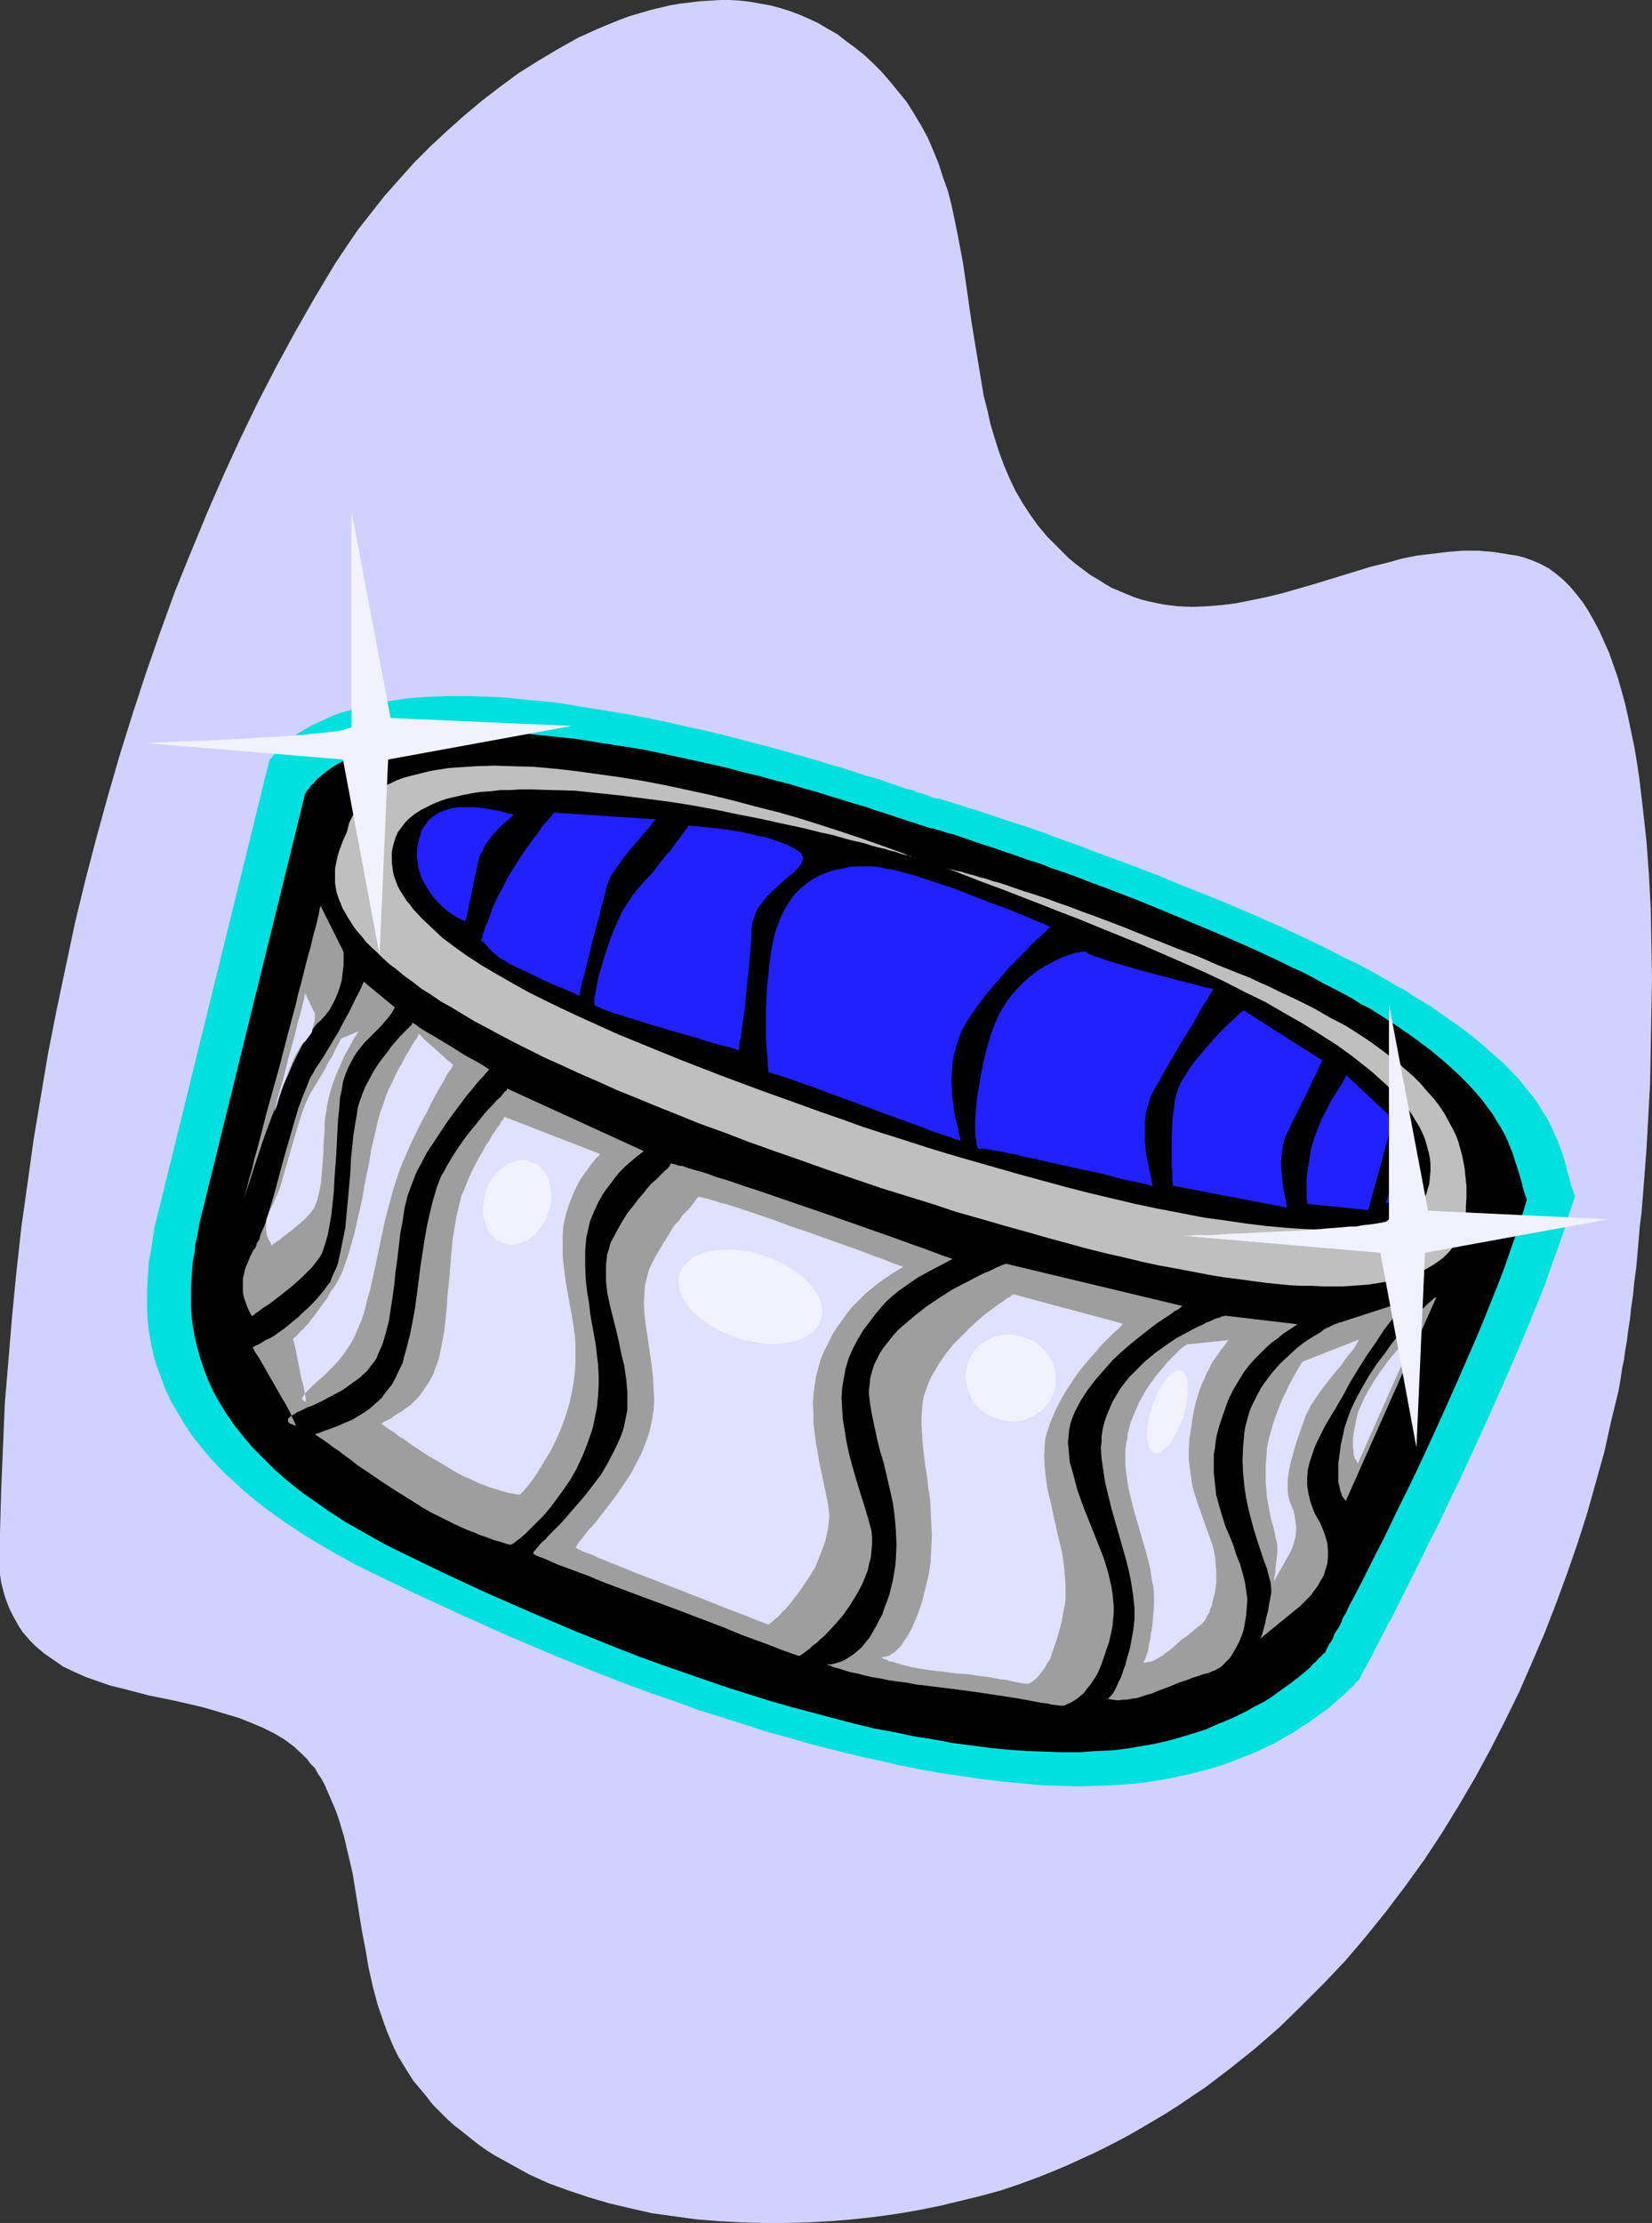 <?xml version="1.0" encoding="UTF-8" standalone="no"?>
<svg
   version="1.0"
   width="115.724mm"
   height="155.668mm"
   id="svg36"
   sodipodi:docname="Ring 22.wmf"
   xmlns:inkscape="http://www.inkscape.org/namespaces/inkscape"
   xmlns:sodipodi="http://sodipodi.sourceforge.net/DTD/sodipodi-0.dtd"
   xmlns="http://www.w3.org/2000/svg"
   xmlns:svg="http://www.w3.org/2000/svg">
  <rect width="100%" height="100%" fill="#333333" stroke="none"/>
  <sodipodi:namedview
     id="namedview36"
     pagecolor="#ffffff"
     bordercolor="#000000"
     borderopacity="0.25"
     inkscape:showpageshadow="2"
     inkscape:pageopacity="0.0"
     inkscape:pagecheckerboard="0"
     inkscape:deskcolor="#d1d1d1"
     inkscape:document-units="mm" />
  <defs
     id="defs1">
    <pattern
       id="WMFhbasepattern"
       patternUnits="userSpaceOnUse"
       width="6"
       height="6"
       x="0"
       y="0" />
  </defs>
  <path
     style="fill:#d1d1ff;fill-opacity:1;fill-rule:evenodd;stroke:none"
     d="M 0,416.743 V 405.594 L 0.323,394.121 0.808,382.648 1.293,371.175 2.262,359.702 3.231,348.067 l 1.131,-11.635 1.293,-11.635 1.616,-11.473 1.616,-11.635 1.939,-11.635 1.939,-11.473 2.262,-11.473 2.424,-11.473 2.424,-11.473 2.747,-11.311 2.908,-11.15 3.07,-11.15 3.231,-11.15 3.393,-10.827 3.555,-10.827 3.716,-10.665 3.878,-10.665 4.201,-10.342 4.201,-10.18 4.363,-10.019 4.524,-9.857 4.686,-9.695 4.847,-9.372 5.009,-9.211 5.17,-9.049 5.332,-8.888 2.908,-4.363 3.07,-4.525 3.555,-4.525 3.555,-4.525 3.878,-4.363 4.039,-4.525 4.201,-4.201 4.524,-4.201 4.524,-4.04 4.847,-4.04 4.847,-3.717 4.847,-3.555 5.17,-3.232 5.17,-3.07 5.17,-2.909 5.332,-2.424 2.747,-1.131 2.747,-1.131 2.585,-0.97 2.747,-0.808 2.747,-0.808 2.585,-0.646 2.747,-0.646 2.747,-0.485 2.747,-0.323 2.585,-0.323 2.747,-0.162 L 190.82,0 h 2.585 l 2.585,0.162 2.747,0.323 2.585,0.485 2.747,0.485 2.424,0.646 2.585,0.808 2.585,0.97 2.585,1.131 2.424,1.131 2.424,1.454 2.585,1.454 2.262,1.778 2.424,1.778 2.424,1.939 2.262,2.101 2.262,2.262 2.262,2.585 2.1,2.585 2.262,2.747 1.939,3.07 1.939,3.232 1.777,3.232 1.454,3.393 1.454,3.555 1.131,3.555 1.293,3.555 0.969,3.717 0.808,3.878 0.808,3.878 1.454,7.756 1.131,7.756 1.131,7.918 1.293,7.918 1.293,7.756 0.646,3.878 0.969,3.717 0.808,3.717 1.131,3.717 1.131,3.555 1.293,3.555 1.454,3.393 1.616,3.393 1.777,3.07 2.1,3.232 2.1,2.909 2.424,2.909 1.939,1.939 1.939,1.939 1.777,1.778 1.939,1.616 1.939,1.454 1.939,1.454 1.939,1.131 1.777,1.131 1.939,1.131 1.939,0.808 1.939,0.808 1.939,0.808 1.939,0.646 1.939,0.485 3.878,0.808 3.878,0.485 3.878,0.162 3.878,-0.162 3.878,-0.323 3.878,-0.485 4.039,-0.808 3.878,-0.808 4.039,-0.97 7.917,-2.262 7.917,-2.424 7.917,-2.424 4.039,-0.97 4.039,-1.131 4.039,-0.808 4.039,-0.485 4.039,-0.485 4.039,-0.323 h 4.039 l 4.039,0.323 4.039,0.646 2.1,0.323 1.939,0.485 2.262,0.808 2.262,0.97 2.1,1.131 1.939,1.454 1.939,1.616 1.777,1.778 1.616,1.939 1.777,2.262 1.454,2.262 1.454,2.585 1.454,2.747 1.293,2.909 1.293,2.909 1.131,3.232 1.131,3.232 0.969,3.393 0.969,3.555 0.808,3.555 0.808,3.878 0.808,3.878 0.646,3.878 0.646,4.201 0.485,4.04 0.485,4.201 0.969,8.726 0.646,8.888 0.485,9.049 0.162,9.049 0.162,9.211 -0.162,9.211 -0.162,9.211 -0.162,9.211 -0.485,8.888 -0.485,8.726 -0.646,8.403 -0.323,4.201 -0.323,4.04 -0.485,3.878 -0.323,3.878 -0.323,3.717 -0.323,3.555 -0.485,3.555 -0.323,3.393 -0.485,3.232 -0.323,3.07 -0.485,3.07 -0.323,2.747 -0.485,2.747 -0.323,2.424 -0.485,2.262 -0.323,2.262 -0.323,1.939 -0.323,1.778 -1.939,7.918 -1.777,8.08 -2.262,8.08 -2.262,8.08 -2.585,8.08 -2.747,7.918 -2.908,7.918 -3.07,7.918 -3.393,7.918 -3.393,7.756 -3.716,7.595 -3.878,7.595 -4.039,7.433 -4.363,7.433 -4.363,7.11 -4.686,7.11 -5.009,6.948 -5.009,6.625 -5.332,6.625 -5.494,6.464 -5.655,5.979 -5.978,5.979 -5.978,5.817 -6.301,5.494 -6.463,5.171 -3.393,2.585 -3.393,2.585 -3.393,2.262 -3.555,2.424 -3.555,2.262 -3.555,2.101 -3.555,2.101 -3.716,2.101 -3.716,1.939 -3.878,1.939 -3.878,1.778 -3.878,1.778 -3.878,1.616 -4.039,1.616 -4.847,1.778 -4.847,1.616 -5.332,1.454 -5.332,1.293 -5.332,1.293 -5.655,1.131 -5.655,0.97 -5.817,0.808 -5.817,0.646 -5.817,0.485 -5.978,0.323 -5.978,0.162 h -5.978 l -5.978,-0.162 -5.978,-0.323 -5.978,-0.485 -5.817,-0.808 -5.817,-0.808 -5.655,-1.293 -5.494,-1.293 -5.494,-1.616 -5.332,-1.778 -5.332,-1.939 -5.009,-2.262 -4.686,-2.585 -4.686,-2.585 -2.262,-1.454 -2.262,-1.616 -4.039,-3.232 -2.1,-1.616 -1.939,-1.778 -1.939,-1.939 -1.777,-1.778 -1.616,-2.101 -1.616,-1.939 -1.777,-2.101 -1.454,-2.262 -1.293,-2.101 -1.293,-2.101 -1.131,-2.262 -0.969,-2.262 -0.969,-2.262 -0.808,-2.262 -1.616,-4.686 -1.293,-4.848 -1.131,-5.009 -0.808,-4.848 -0.969,-5.009 -0.808,-5.009 -0.808,-5.009 -0.808,-5.009 -1.131,-4.848 -1.131,-4.848 -1.454,-4.848 -0.808,-2.262 -0.969,-2.262 -0.969,-2.262 -0.969,-2.262 -0.808,-1.454 -0.969,-1.454 -0.808,-1.454 -1.131,-1.131 -0.969,-1.293 -1.131,-1.131 -2.262,-2.101 -2.585,-1.939 -2.747,-1.616 -2.908,-1.454 -3.07,-1.293 -3.231,-1.293 -3.231,-0.97 -3.231,-0.97 -3.393,-0.97 -6.948,-1.616 -7.109,-1.454 -6.786,-1.778 -3.393,-0.808 -3.231,-1.131 -3.231,-1.131 -2.908,-1.293 -3.07,-1.454 -2.585,-1.778 -2.585,-1.778 -2.424,-2.101 -1.131,-1.131 -1.131,-1.293 -0.969,-1.131 -0.969,-1.454 -0.808,-1.454 -0.808,-1.454 -0.808,-1.616 -0.646,-1.616 -0.646,-1.778 -0.485,-1.778 -0.485,-1.939 z"
     id="path1" />
  <path
     style="fill:#00e0e0;fill-opacity:1;fill-rule:evenodd;stroke:none"
     d="m 248.179,211.361 h -0.162 -0.162 l -0.162,-0.162 h -0.485 l -0.808,-0.323 -1.131,-0.485 -1.454,-0.485 -0.969,-0.162 -0.808,-0.485 -2.1,-0.485 -2.262,-0.808 -2.424,-0.808 -2.747,-0.97 -2.908,-0.808 -3.07,-0.97 -3.393,-1.131 -3.393,-0.97 -3.716,-1.131 -3.878,-1.131 -4.039,-1.131 -4.039,-1.131 -4.363,-1.131 -4.363,-1.131 -4.363,-1.131 -4.686,-1.131 -4.686,-0.97 -4.686,-1.131 -9.694,-1.939 -9.856,-1.616 -9.856,-1.616 -5.009,-0.485 -5.009,-0.485 -4.847,-0.485 -4.686,-0.162 -4.524,-0.162 h -4.201 l -4.039,0.162 -3.716,0.162 -3.716,0.323 -3.232,0.485 -3.232,0.485 -2.908,0.646 -2.908,0.646 -2.585,0.808 -2.424,0.646 -2.262,0.808 -2.1,0.97 -1.777,0.808 -1.777,0.808 -1.616,0.97 -1.454,0.808 -1.454,0.97 -1.131,0.97 -1.131,0.808 -0.808,0.808 -0.808,0.808 -0.808,0.646 -0.646,0.646 -0.323,0.485 -0.485,0.646 -0.323,0.323 -0.162,0.323 -0.162,0.323 v 0 l -29.891,121.517 -0.485,1.939 -0.323,2.101 -0.323,2.101 -0.323,2.262 -0.485,2.262 -0.162,2.424 -0.162,2.585 -0.162,2.585 v 2.585 2.747 l 0.162,2.909 0.323,2.747 0.485,2.909 0.646,3.07 0.808,2.909 1.131,3.07 1.131,3.07 1.454,3.232 1.777,3.07 1.939,3.232 2.1,3.232 2.585,3.232 2.747,3.232 3.07,3.232 3.555,3.232 1.777,1.616 3.878,3.232 2.1,1.616 2.262,1.616 2.262,1.616 4.847,3.232 2.585,1.616 2.747,1.616 2.747,1.616 2.908,1.616 2.908,1.616 3.231,1.616 12.441,5.979 12.603,5.817 12.603,5.656 12.603,5.332 12.441,5.009 6.301,2.424 6.14,2.262 6.14,2.101 6.14,2.262 6.14,1.939 6.14,1.939 5.978,1.939 5.978,1.616 5.978,1.778 5.817,1.454 5.817,1.454 5.817,1.293 5.655,1.293 5.655,1.131 5.494,0.97 5.494,0.808 5.494,0.808 5.332,0.646 5.17,0.485 5.17,0.485 5.009,0.162 4.847,0.162 4.847,-0.162 4.686,-0.162 4.363,-0.323 4.363,-0.485 4.039,-0.646 4.039,-0.808 3.716,-0.808 3.716,-0.97 3.393,-0.97 3.231,-1.131 3.232,-1.293 2.908,-1.131 2.747,-1.293 2.747,-1.293 2.424,-1.454 2.424,-1.293 2.1,-1.454 2.1,-1.293 1.777,-1.293 1.777,-1.293 1.616,-1.131 1.454,-1.293 1.293,-1.131 1.131,-0.97 0.969,-0.97 0.808,-0.808 0.808,-0.646 0.485,-0.646 0.485,-0.485 0.323,-0.323 0.162,-0.162 h 0.162 v -0.323 l 0.323,-0.323 0.162,-0.485 0.323,-0.646 0.323,-0.646 0.485,-0.808 0.485,-0.808 0.485,-0.97 0.646,-1.131 0.646,-1.293 0.646,-1.293 0.646,-1.293 0.808,-1.454 0.808,-1.616 0.808,-1.616 0.969,-1.616 1.777,-3.555 1.939,-3.878 2.1,-4.201 2.1,-4.201 2.262,-4.686 2.424,-4.686 2.262,-4.848 2.424,-5.009 2.424,-5.171 4.847,-10.503 4.847,-10.827 4.686,-10.827 2.262,-5.332 2.1,-5.171 2.1,-5.171 1.777,-5.171 1.777,-4.848 1.616,-4.686 1.454,-4.686 1.454,-4.363 -0.969,-2.585 -0.646,-2.585 -0.485,-1.454 -0.162,-0.808 -0.162,-0.808 -0.969,-3.07 -0.646,-1.778 -0.646,-1.778 -0.808,-1.616 -0.808,-1.939 -0.969,-1.939 -1.293,-1.939 -1.131,-1.939 -1.454,-2.101 -1.777,-2.101 -1.777,-2.262 -2.1,-2.262 -2.262,-2.262 -2.585,-2.262 -2.747,-2.424 -3.07,-2.585 -3.231,-2.424 -3.716,-2.585 -3.878,-2.747 -4.363,-2.585 -2.1,-1.454 -2.424,-1.293 -2.424,-1.454 -2.585,-1.454 -2.585,-1.454 -2.747,-1.454 -2.747,-1.293 -2.908,-1.454 -3.07,-1.616 -3.07,-1.454 -8.24,-3.878 -8.402,-3.717 -8.402,-3.555 -8.563,-3.393 -8.24,-3.393 -8.079,-3.07 -4.039,-1.454 -3.878,-1.454 -3.716,-1.454 -3.716,-1.293 -3.555,-1.293 -3.393,-1.293 -3.232,-1.131 -3.07,-0.97 -3.07,-0.97 -2.747,-0.97 -2.585,-0.808 -2.262,-0.808 -2.262,-0.646 -1.939,-0.646 -1.616,-0.485 -1.454,-0.485 -1.131,-0.323 -0.969,-0.323 -0.646,-0.162 z"
     id="path2" />
  <path
     style="fill:#000000;fill-opacity:1;fill-rule:evenodd;stroke:none"
     d="M 246.402,219.118 H 246.24 246.078 l -0.485,-0.162 -0.969,-0.323 -1.131,-0.323 -1.293,-0.485 -1.616,-0.485 -1.939,-0.646 -1.939,-0.646 -2.424,-0.808 -2.585,-0.808 -2.747,-0.97 -2.908,-0.808 -3.07,-0.97 -3.232,-0.97 -3.555,-1.131 -3.555,-0.97 -3.716,-1.131 -3.878,-0.97 -4.039,-1.131 -4.039,-0.97 -4.201,-1.131 -4.201,-0.97 -8.887,-1.939 -9.048,-1.939 -9.21,-1.454 -9.21,-1.454 -4.686,-0.485 -4.686,-0.485 -4.524,-0.485 -4.363,-0.162 -4.201,-0.162 h -4.039 l -3.716,0.162 -3.555,0.162 -3.393,0.323 -3.07,0.485 -2.908,0.485 -2.908,0.485 -2.585,0.646 -2.424,0.646 -2.262,0.808 -2.1,0.808 -1.939,0.646 -1.777,0.97 -1.777,0.808 -1.454,0.808 -1.454,0.808 -1.131,0.808 -1.131,0.808 -0.969,0.808 -0.969,0.808 -0.646,0.646 -0.646,0.808 -0.646,0.485 -0.323,0.646 -0.485,0.485 -0.323,0.323 -0.162,0.323 v 0.162 l -0.162,0.162 -27.952,113.599 -0.323,1.778 -0.323,1.939 -0.485,1.939 -0.162,2.101 -0.485,2.262 -0.162,2.262 -0.162,2.262 -0.162,2.424 v 2.585 2.585 l 0.162,2.585 0.323,2.585 0.485,2.747 0.646,2.747 0.808,2.909 0.969,2.909 1.131,2.909 1.293,2.909 1.616,2.909 1.777,2.909 2.1,3.07 2.424,3.07 2.585,3.07 2.908,2.909 3.07,3.07 3.555,3.07 3.878,3.07 2.1,1.454 2.1,1.454 2.262,1.616 2.262,1.454 2.424,1.616 2.585,1.454 2.585,1.454 2.585,1.454 2.908,1.616 2.908,1.454 11.633,5.656 11.795,5.494 11.795,5.171 11.795,5.009 11.633,4.686 5.817,2.262 5.817,2.101 11.633,4.04 5.655,1.939 5.655,1.778 5.655,1.778 5.655,1.616 5.494,1.454 5.494,1.454 5.494,1.454 5.332,1.293 5.332,0.97 5.332,1.131 5.17,0.808 5.17,0.97 5.009,0.646 4.847,0.646 5.009,0.485 4.847,0.323 4.686,0.162 4.524,0.162 h 4.524 l 4.363,-0.323 4.201,-0.162 4.039,-0.485 3.716,-0.646 3.716,-0.646 3.555,-0.808 3.393,-0.97 3.232,-0.97 3.07,-0.97 2.908,-1.293 2.747,-1.131 2.585,-1.131 2.585,-1.293 2.262,-1.293 2.262,-1.131 2.1,-1.293 1.777,-1.293 1.777,-1.293 1.616,-1.131 1.454,-1.131 1.454,-1.131 1.131,-0.97 1.131,-0.97 0.808,-0.97 0.808,-0.646 0.646,-0.808 0.646,-0.485 0.323,-0.485 0.323,-0.323 h 0.162 v 0 l 0.162,-0.162 0.162,-0.162 0.162,-0.485 0.162,-0.323 0.323,-0.646 0.323,-0.646 0.485,-0.646 0.485,-0.808 0.323,-0.97 0.646,-1.131 0.646,-0.97 0.646,-1.293 0.485,-1.293 0.808,-1.293 0.646,-1.454 1.616,-3.07 1.777,-3.393 1.777,-3.555 1.939,-3.878 2.1,-4.04 2.1,-4.363 2.1,-4.363 2.262,-4.525 2.262,-4.686 2.262,-4.848 4.524,-9.857 4.524,-10.18 4.363,-10.019 2.1,-5.009 1.939,-4.848 1.939,-4.848 1.777,-4.686 1.616,-4.686 1.616,-4.525 1.293,-4.201 1.293,-4.201 -0.808,-2.262 -0.646,-2.585 -0.808,-2.747 -0.969,-2.909 -0.485,-1.616 -0.646,-1.616 -0.646,-1.616 -0.808,-1.778 -0.969,-1.778 -1.131,-1.778 -1.131,-1.939 -1.454,-1.939 -1.454,-1.939 -1.777,-2.101 -1.939,-2.101 -2.1,-2.101 -2.424,-2.262 -2.585,-2.262 -2.747,-2.262 -3.231,-2.424 -3.393,-2.424 -3.555,-2.424 -4.039,-2.585 -2.1,-1.293 -2.262,-1.131 -2.262,-1.454 -2.424,-1.293 -2.424,-1.293 -2.585,-1.293 -2.585,-1.454 -2.747,-1.454 -2.908,-1.293 -2.908,-1.454 -7.594,-3.555 -7.756,-3.393 -8.079,-3.393 -7.756,-3.232 -7.917,-3.232 -7.594,-2.909 -3.555,-1.293 -3.716,-1.454 -3.555,-1.293 -3.393,-1.131 -3.231,-1.293 -3.232,-0.97 -3.07,-1.131 -2.908,-0.97 -2.747,-0.97 -2.585,-0.808 -2.424,-0.808 -2.262,-0.808 -1.939,-0.646 -1.939,-0.646 -1.454,-0.323 -1.293,-0.485 -1.293,-0.323 -0.808,-0.323 h -0.646 z"
     id="path3" />
  <path
     style="fill:#bfbfbf;fill-opacity:1;fill-rule:evenodd;stroke:none"
     d="m 92.098,219.279 -0.323,1.131 -0.485,0.97 -0.485,1.131 -0.485,1.293 -0.485,1.293 -0.485,1.616 -0.323,1.616 -0.323,1.616 v 1.778 1.939 l 0.323,2.101 0.323,1.131 0.323,0.97 0.485,1.131 0.485,1.293 0.646,1.131 0.646,1.131 0.808,1.293 0.808,1.293 0.969,1.293 1.293,1.454 1.131,1.454 1.293,1.293 1.616,1.454 1.454,1.454 1.777,1.616 1.939,1.454 1.939,1.616 2.262,1.616 2.262,1.778 2.585,1.616 2.585,1.778 2.908,1.616 2.908,1.778 3.232,1.939 3.393,1.778 3.555,1.939 3.716,1.939 3.878,1.939 4.201,2.101 4.363,1.939 4.524,2.101 4.847,2.101 5.009,2.262 5.17,2.101 5.494,2.262 5.655,2.262 5.978,2.424 6.301,2.262 6.301,2.424 6.786,2.424 6.948,2.424 7.271,2.585 7.109,2.424 7.109,2.424 6.786,2.101 6.786,2.101 6.301,2.101 6.301,1.778 6.14,1.778 5.817,1.616 5.655,1.616 5.332,1.454 5.332,1.454 5.17,1.293 5.009,1.131 4.686,1.131 4.524,0.97 4.524,0.808 4.201,0.808 4.201,0.808 3.878,0.646 3.878,0.485 3.555,0.485 3.555,0.485 3.232,0.323 3.231,0.323 3.07,0.162 h 2.908 l 2.908,0.162 h 2.585 2.585 l 2.424,-0.162 2.262,-0.162 2.262,-0.162 1.939,-0.323 1.939,-0.323 1.939,-0.323 1.777,-0.323 1.616,-0.485 1.454,-0.485 1.454,-0.485 1.293,-0.646 1.293,-0.485 1.131,-0.646 1.131,-0.646 0.969,-0.646 1.777,-1.293 1.454,-1.454 1.293,-1.616 0.969,-1.454 0.808,-1.454 0.485,-1.616 0.485,-1.454 0.323,-1.454 0.162,-1.454 v -1.454 l 0.162,-2.585 v -2.909 l -0.323,-3.07 -0.162,-1.616 -0.323,-1.778 -0.323,-1.616 -0.485,-1.778 -0.485,-1.778 -0.646,-1.778 -0.969,-1.939 -0.969,-1.778 -1.131,-2.101 -1.293,-1.939 -1.454,-1.939 -1.777,-1.939 -1.777,-2.101 -2.1,-2.101 -2.424,-2.101 -2.585,-2.262 -2.747,-2.101 -3.07,-2.262 -3.393,-2.262 -3.555,-2.262 -4.039,-2.101 -4.201,-2.424 -4.524,-2.262 -4.847,-2.262 -2.585,-1.293 -2.585,-1.131 -2.747,-1.293 -2.908,-1.131 -5.655,-2.262 -5.17,-2.262 -5.17,-1.939 -4.847,-1.939 -4.524,-1.778 -4.363,-1.778 -4.201,-1.616 -3.878,-1.454 -3.555,-1.293 -3.393,-1.293 -3.231,-1.131 -3.07,-1.131 -2.908,-0.97 -2.585,-0.808 -2.424,-0.808 -2.262,-0.808 -1.939,-0.646 -1.939,-0.485 -1.777,-0.646 -1.454,-0.323 -1.454,-0.485 -1.293,-0.323 -1.131,-0.323 -0.969,-0.323 -0.808,-0.162 -0.808,-0.162 -0.646,-0.162 -0.485,-0.162 h -0.323 -0.323 l -0.162,-0.162 v 0 l 4.201,1.616 4.524,1.778 4.847,1.778 5.009,1.939 5.009,1.939 5.332,2.101 5.494,2.101 5.494,2.262 11.149,4.525 11.149,4.848 5.494,2.424 5.494,2.585 5.332,2.747 5.332,2.585 5.009,2.909 4.847,2.747 4.686,2.909 4.524,2.909 4.039,2.909 3.878,3.07 1.777,1.454 1.777,1.616 1.616,1.454 1.616,1.616 1.454,1.616 1.293,1.616 1.293,1.454 1.131,1.616 0.969,1.616 0.969,1.616 0.808,1.616 0.646,1.616 0.485,1.616 0.485,1.778 0.323,1.616 0.162,1.616 v 1.778 l -0.162,1.616 -0.162,1.778 -0.485,1.616 -0.323,1.131 -0.485,1.131 -0.646,0.808 -0.808,0.97 -0.808,0.97 -0.969,0.646 -1.131,0.808 -1.131,0.646 -1.293,0.485 -1.454,0.646 -1.454,0.485 -1.616,0.323 -1.616,0.323 -1.777,0.485 -1.777,0.162 -1.939,0.162 -2.1,0.162 -2.1,0.162 h -4.363 l -4.686,-0.162 -4.847,-0.323 -5.332,-0.485 -5.332,-0.646 -5.494,-0.808 -5.817,-0.808 -5.817,-1.131 -5.978,-1.131 -6.14,-1.293 -12.28,-2.909 -6.301,-1.616 -12.441,-3.393 -12.441,-3.555 -6.14,-1.778 -5.817,-1.778 -5.978,-1.939 -5.655,-1.778 -5.494,-1.778 -5.332,-1.939 -5.17,-1.778 -5.332,-1.939 -10.826,-3.878 -10.826,-4.04 -10.826,-4.201 -10.664,-4.363 -5.17,-2.101 -5.009,-2.262 -5.009,-2.262 -4.847,-2.262 -4.686,-2.262 -4.524,-2.262 -4.363,-2.424 -4.201,-2.424 -3.878,-2.262 -3.716,-2.424 -3.393,-2.424 -3.232,-2.424 -2.747,-2.585 -2.585,-2.424 -2.262,-2.424 -0.969,-1.293 -0.969,-1.131 -0.808,-1.293 -0.808,-1.293 -0.646,-1.131 -0.485,-1.293 -0.485,-1.293 -0.323,-1.293 -0.162,-1.293 -0.162,-1.131 v -1.293 -1.293 l 0.162,-1.131 0.323,-1.293 0.485,-1.616 0.646,-1.454 0.969,-1.293 0.969,-1.293 1.131,-1.131 1.454,-1.131 1.454,-0.97 1.616,-0.808 1.616,-0.808 1.939,-0.808 1.939,-0.646 2.1,-0.485 2.1,-0.485 2.424,-0.485 2.262,-0.323 2.585,-0.162 2.585,-0.323 h 2.585 l 2.747,-0.162 h 2.747 l 5.655,0.162 5.978,0.162 6.14,0.646 6.14,0.646 6.301,0.808 6.301,0.808 6.14,0.97 6.14,1.131 6.14,1.293 5.817,1.131 5.817,1.293 5.332,1.131 5.17,1.293 2.424,0.485 2.262,0.646 2.262,0.646 2.1,0.485 2.1,0.485 1.939,0.646 1.777,0.485 1.616,0.323 1.454,0.485 1.454,0.323 1.293,0.485 1.131,0.323 0.969,0.162 0.646,0.323 0.646,0.162 0.485,0.162 0.323,0.162 v 0 l -4.524,-1.778 -5.009,-1.778 -5.009,-1.778 -5.332,-1.778 -5.494,-1.778 -5.655,-1.778 -5.655,-1.616 -5.817,-1.454 -5.978,-1.616 -5.978,-1.454 -5.978,-1.293 -5.978,-1.293 -5.978,-1.131 -5.978,-0.97 -5.817,-0.808 -5.817,-0.808 -5.655,-0.646 -5.494,-0.485 -5.494,-0.162 -5.009,-0.162 -5.009,0.162 -4.847,0.323 -2.262,0.162 -2.1,0.323 -2.1,0.323 -2.1,0.485 -1.939,0.485 -1.939,0.485 -1.777,0.485 -1.777,0.646 -1.616,0.808 -1.616,0.646 -1.454,0.808 -1.293,0.97 -1.293,0.97 -1.131,0.97 -1.131,1.131 -0.808,1.131 -0.969,1.293 -0.646,1.293 -0.646,1.293 z"
     id="path4" />
  <path
     style="fill:#9e9e9e;fill-opacity:1;fill-rule:evenodd;stroke:none"
     d="m 177.409,308.154 0.162,-0.162 h 0.323 l 0.808,0.162 0.808,0.323 1.293,0.162 1.293,0.485 1.616,0.485 1.777,0.485 2.1,0.646 2.1,0.808 2.262,0.646 2.424,0.808 2.747,0.97 2.585,0.808 2.908,0.97 2.747,0.97 6.14,2.101 6.14,2.101 12.441,4.363 5.978,2.101 5.817,2.101 2.747,0.97 2.585,0.97 2.585,0.97 2.424,0.808 -3.07,1.616 -3.07,1.616 -3.231,1.778 -1.616,1.131 -1.616,1.131 -1.616,1.131 -1.616,1.293 -1.616,1.454 -1.454,1.616 -1.616,1.939 -1.454,1.939 -1.616,2.101 -1.454,2.424 -1.293,2.424 -1.131,2.585 -0.808,2.585 -0.485,2.585 -0.485,2.747 -0.162,2.585 0.162,2.909 0.162,2.747 0.485,2.909 0.485,3.07 0.646,3.07 0.808,3.07 0.969,3.393 0.969,3.232 1.131,3.555 1.131,3.717 0.485,1.778 0.485,1.778 0.162,1.778 v 1.778 l -0.162,1.778 -0.162,1.778 -0.485,1.778 -0.323,1.616 -0.646,1.616 -0.646,1.616 -0.808,1.616 -0.808,1.454 -1.777,2.909 -1.939,2.747 -2.1,2.424 -1.939,2.101 -0.969,0.97 -1.131,0.97 -0.808,0.808 -0.969,0.646 -0.808,0.808 -0.646,0.485 -0.646,0.485 -0.646,0.485 -0.485,0.323 -0.323,0.162 h -0.162 -0.162 l -2.262,-0.808 -2.262,-0.808 -2.424,-0.97 -2.585,-0.97 -5.332,-1.939 -5.494,-2.262 -11.472,-4.363 -5.655,-2.101 -5.655,-2.101 -2.585,-0.97 -2.585,-0.97 -2.585,-0.97 -2.424,-0.97 -2.262,-0.97 -2.262,-0.808 -2.1,-0.808 -1.777,-0.646 -1.777,-0.646 -1.454,-0.646 -1.454,-0.646 -1.131,-0.485 -0.969,-0.323 -0.808,-0.323 -0.485,-0.323 -0.323,-0.162 v 0 -0.323 l 0.162,-0.323 0.323,-0.323 0.323,-0.485 0.485,-0.485 0.485,-0.646 0.646,-0.646 0.808,-0.646 0.646,-0.808 1.777,-1.778 0.969,-0.97 0.969,-0.97 1.939,-2.262 2.1,-2.424 2.1,-2.424 2.1,-2.747 2.1,-2.747 1.777,-3.07 1.616,-3.07 1.454,-3.07 0.646,-1.616 0.485,-1.454 0.323,-1.616 0.323,-1.616 0.323,-1.616 v -1.616 -3.232 l -0.323,-3.393 -0.485,-3.393 -0.808,-3.232 -0.646,-3.232 -0.808,-3.393 -0.808,-3.232 -0.808,-3.232 -0.646,-3.07 -0.323,-3.07 v -2.909 -1.454 l 0.162,-1.293 0.162,-1.454 0.485,-1.454 0.323,-1.293 0.646,-1.293 1.293,-2.424 1.293,-2.262 1.293,-2.101 1.454,-1.778 1.293,-1.778 1.293,-1.454 1.131,-1.454 1.131,-1.293 1.131,-0.97 0.969,-0.97 0.808,-0.808 0.808,-0.808 0.646,-0.485 0.323,-0.485 0.323,-0.323 z"
     id="path5" />
  <path
     style="fill:#9e9e9e;fill-opacity:1;fill-rule:evenodd;stroke:none"
     d="m 266.437,334.494 h -0.162 l -0.323,0.162 -0.646,0.162 -0.646,0.323 -0.808,0.323 -0.969,0.485 -0.969,0.485 -1.293,0.485 -1.293,0.646 -1.293,0.646 -1.454,0.808 -1.616,0.808 -3.07,1.616 -3.232,2.101 -3.393,2.262 -3.07,2.424 -3.07,2.585 -1.454,1.293 -1.293,1.454 -1.131,1.454 -1.293,1.616 -0.969,1.454 -0.808,1.616 -0.808,1.616 -0.485,1.616 -0.485,1.778 -0.162,1.778 -0.162,1.293 v 1.293 l 0.323,2.747 0.485,2.747 0.646,3.07 0.323,1.454 0.323,1.616 0.808,3.232 0.969,3.232 0.808,3.393 0.808,3.555 0.808,3.555 0.485,3.555 0.323,3.717 0.162,3.878 -0.162,3.717 -0.162,1.939 -0.323,1.939 -0.323,1.939 -0.485,1.939 -0.485,1.939 -0.646,1.778 -0.646,1.616 -0.485,1.616 -0.808,1.454 -0.646,1.293 -0.646,1.131 -0.646,1.131 -0.646,1.131 -0.808,0.97 -1.293,1.616 -1.454,1.293 -1.293,0.97 -1.293,0.808 -1.131,0.646 -1.131,0.323 -0.969,0.323 -0.808,0.162 h -0.646 -0.323 -0.323 l 0.969,0.323 1.131,0.485 1.293,0.323 1.454,0.485 1.616,0.485 1.777,0.323 1.777,0.485 2.1,0.485 2.1,0.323 2.262,0.485 2.262,0.323 2.585,0.323 2.424,0.485 2.747,0.323 5.332,0.646 5.009,0.646 4.524,0.646 4.363,0.646 4.201,0.646 1.777,0.323 1.777,0.323 1.777,0.323 1.616,0.323 1.616,0.162 1.293,0.323 1.454,0.162 1.131,0.162 0.808,-0.162 0.646,-0.323 0.808,-0.323 0.808,-0.485 0.808,-0.485 0.969,-0.808 0.969,-0.808 0.808,-1.131 0.969,-1.131 0.969,-1.454 0.969,-1.616 0.808,-1.939 0.808,-2.262 0.808,-2.424 0.485,-1.293 0.323,-1.454 0.323,-1.454 0.323,-1.616 0.162,-1.778 0.162,-1.616 v -1.778 l -0.162,-1.778 -0.162,-1.616 -0.323,-1.939 -0.808,-3.555 -1.131,-3.717 -1.454,-3.717 -2.908,-7.272 -1.454,-3.717 -1.293,-3.717 -0.969,-3.717 -0.485,-1.778 -0.485,-1.616 -0.162,-1.778 -0.162,-1.778 -0.162,-1.616 0.162,-1.778 0.162,-1.616 0.323,-1.616 0.485,-1.454 0.646,-1.616 1.616,-3.07 1.777,-2.747 2.1,-2.747 2.262,-2.585 2.262,-2.585 2.424,-2.262 2.424,-2.101 2.424,-1.939 2.262,-1.778 2.1,-1.616 1.939,-1.293 0.969,-0.646 1.454,-0.97 0.323,-0.323 0.323,-0.162 0.646,-0.323 0.485,-0.323 0.323,-0.323 0.162,-0.162 h 0.162 v -0.162 z"
     id="path6" />
  <path
     style="fill:#9e9e9e;fill-opacity:1;fill-rule:evenodd;stroke:none"
     d="m 324.442,348.229 h -0.162 l -0.323,0.162 h -0.485 l -0.485,0.323 -0.808,0.162 -0.808,0.323 -0.969,0.485 -0.969,0.323 -1.131,0.646 -1.131,0.485 -1.293,0.646 -1.454,0.808 -2.747,1.454 -2.908,1.939 -2.908,2.101 -2.747,2.262 -2.747,2.747 -1.293,1.293 -1.293,1.616 -1.131,1.454 -0.969,1.616 -0.969,1.616 -0.808,1.778 -0.808,1.939 -0.646,1.778 -0.485,1.939 -0.323,2.101 v 1.454 l -0.162,1.454 0.162,2.909 0.485,3.232 0.485,3.232 0.808,3.232 0.808,3.393 1.939,6.787 1.939,6.787 0.808,3.232 0.646,3.232 0.485,3.393 0.323,3.07 v 2.909 l -0.162,1.454 -0.162,1.454 -0.485,2.747 -0.485,2.424 -0.646,2.101 -0.485,1.939 -0.646,1.778 -0.485,1.454 -0.646,1.293 -0.485,1.131 -0.485,0.97 -0.485,0.808 -0.485,0.646 -0.323,0.323 -0.323,0.323 -0.323,0.323 h -0.162 l -0.162,-0.162 0.808,0.162 0.969,0.162 1.131,0.162 1.454,-0.162 h 0.969 l 0.808,-0.162 0.969,-0.162 1.131,-0.162 2.424,-0.808 1.293,-0.323 1.454,-0.646 3.07,-1.131 2.747,-1.131 2.424,-0.808 1.131,-0.485 1.131,-0.323 0.969,-0.323 0.808,-0.323 0.808,-0.162 0.646,-0.162 0.646,-0.323 0.485,-0.162 0.323,-0.162 h 0.162 l 0.485,-0.323 0.646,-0.323 0.646,-0.485 0.646,-0.646 0.646,-0.646 0.808,-0.808 0.646,-0.97 0.646,-1.131 0.646,-1.131 0.646,-1.293 0.646,-1.616 0.485,-1.454 0.323,-1.778 0.323,-1.939 0.162,-2.101 0.162,-2.262 -0.323,-2.262 -0.323,-2.262 -0.646,-2.424 -0.646,-2.262 -0.969,-2.424 -0.808,-2.585 -0.969,-2.424 -1.131,-2.585 -0.808,-2.585 -0.808,-2.747 -0.808,-2.909 -0.323,-2.909 -0.323,-3.07 v -3.232 -1.616 l 0.323,-1.778 0.162,-1.616 0.323,-1.778 0.485,-1.778 0.485,-1.616 1.131,-3.232 0.969,-2.747 1.293,-2.585 1.454,-2.424 1.293,-2.101 1.454,-1.939 1.454,-1.616 1.616,-1.616 1.454,-1.454 1.454,-1.293 1.616,-1.131 1.293,-1.131 1.454,-0.97 1.293,-0.808 1.131,-0.808 z"
     id="path7" />
  <path
     style="fill:#9e9e9e;fill-opacity:1;fill-rule:evenodd;stroke:none"
     d="m 354.818,350.006 h -0.323 l -0.162,0.162 -0.485,0.162 -0.485,0.162 -0.646,0.323 -0.646,0.323 -0.808,0.323 -0.808,0.485 -0.808,0.646 -1.939,1.131 -2.262,1.454 -2.1,1.616 -2.262,2.101 -2.262,2.101 -2.1,2.424 -1.939,2.585 -0.969,1.454 -0.808,1.454 -0.808,1.616 -0.808,1.616 -0.646,1.616 -0.485,1.778 -0.485,1.778 -0.323,1.778 -0.162,1.939 -0.162,1.778 -0.162,3.717 0.162,3.393 0.323,3.393 0.485,3.232 0.646,3.07 0.808,3.07 0.808,2.909 0.808,2.585 0.808,2.424 0.808,2.424 0.808,2.101 0.485,1.939 0.485,1.778 0.162,1.616 v 0.646 0.646 l -0.485,2.424 -0.323,2.101 -0.485,1.778 -0.323,1.616 -0.323,1.293 -0.323,1.131 -0.323,0.97 -0.323,0.646 9.694,-7.918 v 0 l 0.808,-0.646 0.969,-0.97 0.969,-0.97 0.969,-0.97 0.808,-1.131 0.969,-1.293 0.808,-1.454 0.808,-1.293 0.485,-1.616 0.485,-1.616 0.162,-1.778 v -1.778 l -0.162,-1.939 -0.646,-2.101 -0.323,-0.97 -0.485,-1.131 -0.485,-1.131 -0.646,-1.131 -0.646,-1.131 -0.485,-1.131 -0.808,-2.262 -0.485,-2.101 -0.323,-2.101 v -2.101 l 0.162,-1.939 0.485,-2.101 0.646,-1.939 0.646,-1.939 0.969,-2.101 1.939,-3.878 2.262,-3.717 2.262,-3.878 2.1,-3.878 2.262,-3.717 2.262,-3.555 2.262,-3.232 2.1,-3.232 1.131,-1.454 0.969,-1.293 0.808,-1.293 0.969,-1.293 0.808,-0.97 0.646,-1.131 z"
     id="path8" />
  <path
     style="fill:#9e9e9e;fill-opacity:1;fill-rule:evenodd;stroke:none"
     d="m 380.347,343.22 -0.162,0.162 -0.485,0.162 -0.323,0.323 -0.485,0.485 -0.646,0.485 -0.485,0.485 -0.808,0.808 -0.808,0.646 -0.808,0.97 -0.808,0.97 -1.939,1.939 -1.939,2.262 -2.1,2.585 -1.939,2.747 -2.1,2.747 -1.939,2.909 -1.777,3.07 -1.777,3.232 -1.454,3.07 -1.131,3.232 -0.485,1.454 -0.323,1.616 -0.323,1.454 -0.323,1.454 -0.162,1.293 -0.162,1.131 -0.162,1.293 -0.162,0.97 v 2.101 1.616 1.454 l 0.323,1.131 0.162,0.97 0.323,0.808 0.162,0.646 0.323,0.485 0.323,0.323 0.162,0.323 0.162,0.162 v 0 0.162 z"
     id="path9" />
  <path
     style="fill:#9e9e9e;fill-opacity:1;fill-rule:evenodd;stroke:none"
     d="m 170.3,304.599 v 0.162 l -0.162,0.162 -0.162,0.162 -0.323,0.162 -0.323,0.323 -0.485,0.323 -0.969,0.808 -1.131,0.97 -1.293,1.131 -1.454,1.454 -1.293,1.616 -1.454,1.939 -1.454,1.939 -1.293,2.262 -1.131,2.424 -1.131,2.747 -0.646,2.747 -0.323,1.454 -0.162,1.616 -0.162,1.616 v 1.778 3.232 l 0.162,3.232 0.323,2.909 0.485,2.909 0.323,2.909 0.485,2.747 0.969,5.333 0.323,2.747 0.323,2.747 0.162,2.747 v 2.747 l -0.162,2.909 -0.323,3.07 -0.646,3.232 -0.323,1.616 -0.485,1.616 -1.131,3.232 -1.293,3.232 -1.454,3.07 -1.616,2.909 -1.777,2.585 -1.777,2.424 -1.777,2.424 -1.777,2.101 -1.777,1.778 -1.616,1.616 -1.454,1.454 -1.293,1.131 -0.646,0.485 -0.485,0.323 -0.323,0.323 -0.485,0.323 -0.323,0.162 -0.323,0.162 h -0.162 v 0 l -0.808,-0.162 -0.969,-0.323 -0.969,-0.323 -1.293,-0.323 -1.293,-0.485 -1.293,-0.485 -1.454,-0.485 -1.454,-0.646 -1.777,-0.646 -1.777,-0.808 -1.777,-0.808 -1.939,-0.97 -1.939,-0.97 -2.262,-1.131 -2.262,-1.293 -2.262,-1.454 -4.686,-2.909 -4.201,-2.747 -2.1,-1.454 -1.939,-1.293 -1.939,-1.293 -1.616,-1.293 -1.777,-1.293 -0.646,-0.485 -0.808,-0.646 -1.454,-0.97 -1.293,-0.97 -1.131,-0.808 -0.969,-0.646 -0.969,-0.646 -0.646,-0.485 1.131,-0.323 1.131,-0.485 1.454,-0.485 1.293,-0.485 1.616,-0.646 1.454,-0.646 1.616,-0.646 1.616,-0.97 1.616,-0.97 1.616,-1.131 1.454,-1.293 1.616,-1.454 1.293,-1.778 1.454,-1.778 1.131,-2.101 1.131,-2.424 0.646,-1.293 0.323,-1.454 0.808,-2.909 0.808,-3.232 0.646,-3.232 0.646,-3.555 0.485,-3.555 0.969,-7.595 1.131,-7.433 0.646,-3.555 0.808,-3.555 0.808,-3.232 0.969,-3.232 1.131,-2.909 0.808,-1.293 0.646,-1.293 1.454,-2.424 1.454,-2.262 1.454,-2.101 1.454,-1.939 1.454,-1.778 1.454,-1.778 1.131,-1.454 1.293,-1.454 1.131,-1.131 0.969,-1.131 0.969,-0.808 0.646,-0.808 0.485,-0.646 0.485,-0.323 0.162,-0.323 v -0.162 z"
     id="path10" />
  <path
     style="fill:#9e9e9e;fill-opacity:1;fill-rule:evenodd;stroke:none"
     d="m 78.202,377.315 -0.808,-0.323 -0.485,-0.162 -0.485,-0.323 -0.162,-0.323 v -0.323 -0.323 l 0.323,-0.323 0.323,-0.323 0.485,-0.323 0.646,-0.323 0.646,-0.485 0.808,-0.323 1.939,-0.97 0.969,-0.323 1.131,-0.485 2.262,-1.131 2.424,-1.293 2.424,-1.293 2.262,-1.616 2.262,-1.616 2.1,-1.939 0.808,-1.131 0.808,-0.97 0.808,-1.131 0.485,-1.293 1.131,-2.585 0.808,-2.747 0.808,-3.07 0.485,-3.07 0.485,-3.232 0.485,-3.393 0.323,-3.393 0.485,-3.393 0.808,-6.948 0.646,-3.393 0.485,-3.393 0.808,-3.232 1.131,-3.07 1.131,-2.909 1.454,-2.747 1.454,-2.747 1.616,-2.424 1.616,-2.424 1.454,-2.262 1.616,-2.262 1.454,-1.939 1.454,-1.939 1.293,-1.778 1.293,-1.454 1.131,-1.454 0.969,-1.131 0.969,-0.97 0.646,-0.808 0.485,-0.485 0.323,-0.485 h 0.162 l -1.454,-0.97 -1.616,-0.97 -3.555,-1.939 -3.555,-2.262 -1.616,-0.97 -1.616,-0.97 -1.616,-0.97 -1.454,-0.808 -1.293,-0.808 -0.969,-0.646 -0.808,-0.646 -0.646,-0.323 -0.162,-0.162 -0.162,-0.162 h 0.162 v 0.162 0 l -0.162,0.485 -0.485,0.485 -0.646,0.646 -0.969,0.97 -0.969,0.97 -1.131,1.293 -1.131,1.293 -1.131,1.616 -1.293,1.616 -1.293,1.778 -1.131,1.778 -1.131,2.101 -1.131,2.101 -0.808,2.101 -0.808,2.262 -0.323,1.293 -0.162,1.293 -0.485,2.747 -0.485,3.07 -0.323,3.232 -0.323,3.232 -0.162,3.555 -0.646,7.11 -0.323,3.555 -0.323,3.555 -0.646,3.232 -0.646,3.232 -0.646,2.909 -0.485,1.454 -0.646,1.293 -0.485,1.131 -0.485,1.293 -0.808,0.97 -0.646,0.97 -1.454,1.778 -1.454,1.616 -1.454,1.454 -1.454,1.293 -1.293,1.293 -1.454,1.131 -1.293,1.131 -1.293,0.97 -1.131,0.808 -1.131,0.808 -1.131,0.646 -1.131,0.485 -0.969,0.646 -0.808,0.485 -0.808,0.323 -0.808,0.485 0.808,1.454 0.969,1.454 1.939,3.393 1.939,3.393 1.939,3.393 0.969,1.616 0.808,1.454 0.646,1.293 0.485,1.131 0.485,0.97 0.323,0.646 v 0.162 l 0.162,0.162 z"
     id="path11" />
  <path
     style="fill:#9e9e9e;fill-opacity:1;fill-rule:evenodd;stroke:none"
     d="m 104.539,266.625 -0.808,1.454 -0.969,1.293 -2.1,2.424 -2.1,2.101 -2.1,2.101 -1.939,2.424 -0.808,1.293 -0.808,1.454 -0.808,1.616 -0.646,1.616 -0.646,1.939 -0.323,2.101 -0.485,2.262 -0.162,2.585 -0.323,2.909 -0.162,2.909 -0.162,3.232 -0.162,3.232 -0.485,6.625 -0.162,3.232 -0.323,3.07 -0.323,3.07 -0.485,2.747 -0.485,2.585 -0.323,1.131 -0.323,1.131 -0.323,0.97 -0.323,0.97 -0.323,0.808 -0.485,0.808 -0.969,1.293 -1.131,1.454 -1.293,1.293 -1.293,1.293 -2.908,2.585 -3.07,2.424 -1.454,1.131 -1.293,0.97 -1.293,0.808 -1.131,0.808 -0.323,0.323 -0.808,0.485 -0.323,0.323 -0.485,0.323 -0.162,0.162 v 0 l -0.646,-1.131 -0.646,-1.454 -0.646,-1.778 -0.323,-1.131 -0.162,-0.97 v -1.131 -1.131 -1.293 l 0.323,-1.293 0.323,-1.454 0.646,-1.454 0.646,-1.616 0.808,-1.616 0.646,-0.808 0.323,-1.131 0.646,-0.97 0.323,-1.293 1.131,-2.585 0.969,-3.07 0.969,-3.232 0.969,-3.393 1.939,-7.272 2.1,-7.272 0.969,-3.393 0.969,-3.232 1.131,-3.07 1.131,-2.747 0.485,-1.293 0.485,-1.131 0.646,-0.97 0.485,-0.97 2.262,-3.393 1.939,-3.232 1.939,-3.232 1.616,-3.07 1.616,-2.909 1.293,-2.747 1.293,-2.424 0.485,-1.131 0.485,-1.131 z"
     id="path12" />
  <path
     style="fill:#9e9e9e;fill-opacity:1;fill-rule:evenodd;stroke:none"
     d="m 84.827,239.64 v 0.323 l -0.162,0.485 -0.162,0.808 -0.162,0.97 -0.323,1.293 -0.323,1.454 -0.485,1.616 -0.485,1.939 -0.485,2.101 -0.646,2.262 -0.646,2.424 -0.646,2.585 -0.646,2.585 -0.808,2.909 -0.646,2.909 -0.808,2.909 -1.616,6.14 -1.616,6.302 -3.555,12.766 -1.616,6.302 -0.808,3.07 -0.808,2.909 -0.646,2.747 -0.808,2.747 -0.646,2.585 -0.646,2.585 0.808,-2.747 0.969,-2.909 0.969,-3.07 1.131,-3.393 1.131,-3.393 1.293,-3.555 2.585,-6.948 1.293,-3.555 1.454,-3.232 1.293,-3.07 1.454,-2.909 1.454,-2.747 1.454,-2.262 0.646,-0.97 0.808,-0.97 0.646,-0.808 0.808,-0.646 1.293,-1.454 1.131,-1.454 0.808,-1.454 0.808,-1.616 0.646,-1.616 0.485,-1.454 0.485,-1.616 0.162,-1.454 0.162,-1.293 0.162,-1.293 v -1.131 -1.778 -0.646 l -0.162,-0.162 v -0.162 z"
     id="path13" />
  <path
     style="fill:#2121ff;fill-opacity:1;fill-rule:evenodd;stroke:none"
     d="m 229.113,229.298 h -2.1 l -2.1,0.162 -2.1,0.485 -1.939,0.323 -1.939,0.646 -1.939,0.808 -1.777,0.97 -1.616,1.131 -1.616,1.293 -1.616,1.616 -1.293,1.778 -1.293,2.101 -1.131,2.262 -0.485,1.293 -0.485,1.293 -0.485,1.454 -0.323,1.293 -0.323,1.616 -0.323,1.616 -0.485,3.393 -0.323,3.232 -0.323,3.07 -0.162,3.07 -0.162,2.909 v 2.747 2.585 2.424 l 0.162,2.101 0.162,1.939 0.162,1.616 v 1.454 l 0.162,0.97 v 0.485 0.162 l 0.162,0.323 v 0.162 -0.162 0 h 0.485 l 0.646,0.323 0.969,0.162 0.969,0.323 1.454,0.485 1.454,0.485 1.777,0.646 1.777,0.646 1.939,0.646 2.1,0.808 2.1,0.808 4.524,1.616 4.847,1.778 4.686,1.778 4.524,1.616 2.262,0.808 2.1,0.808 1.939,0.646 1.939,0.808 1.777,0.646 1.454,0.485 1.454,0.485 1.131,0.323 0.969,0.485 0.808,0.162 0.485,0.162 h 0.162 l -0.323,-1.293 -0.323,-1.616 -0.323,-1.616 -0.485,-1.778 -0.323,-1.778 -0.162,-1.939 -0.323,-1.939 v -2.101 l -0.162,-2.101 0.162,-2.101 0.162,-2.262 0.323,-2.101 0.646,-2.262 0.646,-2.101 0.808,-2.101 1.131,-2.101 1.293,-1.939 1.293,-1.939 2.908,-3.878 3.07,-3.555 3.07,-3.555 3.07,-3.07 1.454,-1.454 1.293,-1.454 1.454,-1.293 1.293,-1.131 1.131,-1.131 0.969,-0.97 -2.585,-1.131 -2.747,-1.131 -3.07,-1.293 -3.231,-1.293 -3.555,-1.293 -3.393,-1.293 -6.948,-2.747 -3.555,-1.131 -3.393,-1.131 -3.393,-1.131 -3.07,-0.808 -2.908,-0.808 -1.454,-0.162 -1.293,-0.323 -1.131,-0.162 -1.293,-0.162 h -0.969 z"
     id="path14" />
  <path
     style="fill:#2121ff;fill-opacity:1;fill-rule:evenodd;stroke:none"
     d="m 287.603,251.921 v 0 H 287.28 l -0.323,-0.162 -0.323,0.162 h -0.485 l -0.646,0.162 h -0.485 l -0.808,0.323 -1.616,0.485 -1.777,0.646 -1.939,0.97 -2.1,1.131 -2.1,1.293 -2.1,1.616 -2.1,1.939 -1.939,2.101 -0.969,1.131 -0.969,1.293 -0.808,1.293 -0.808,1.293 -0.808,1.616 -0.646,1.454 -0.646,1.616 -0.646,1.778 -0.969,3.393 -0.808,3.232 -0.646,3.07 -0.485,2.909 -0.485,2.747 -0.323,2.585 -0.162,2.262 -0.162,2.101 v 1.939 1.616 l 0.162,1.293 0.162,1.131 0.162,0.808 0.162,0.646 0.323,0.323 h 0.323 l 0.162,-0.162 h 0.323 l 0.485,0.162 h 0.646 l 0.808,0.162 0.969,0.162 1.131,0.162 1.131,0.162 1.293,0.323 1.293,0.323 1.454,0.162 1.454,0.485 3.232,0.646 3.393,0.808 3.716,0.808 3.716,0.808 7.432,1.616 3.555,0.97 3.393,0.808 3.231,0.646 1.454,0.323 1.454,0.485 -0.323,-1.293 -0.162,-1.131 -0.323,-1.454 -0.323,-1.454 -0.646,-3.07 -0.323,-3.393 v -3.555 -1.616 l 0.162,-1.778 0.323,-1.616 0.485,-1.616 0.485,-1.616 0.808,-1.616 0.808,-1.454 0.969,-1.616 1.939,-3.555 4.363,-7.433 2.262,-3.555 1.939,-3.555 0.969,-1.616 0.969,-1.454 0.808,-1.454 0.808,-1.293 -2.262,-0.485 -2.262,-0.646 -2.585,-0.646 -2.585,-0.646 -5.494,-1.454 -5.494,-1.454 -2.585,-0.808 -2.262,-0.646 -2.1,-0.646 -1.939,-0.646 -0.808,-0.323 -0.808,-0.162 -0.646,-0.323 -0.485,-0.162 -0.485,-0.162 -0.485,-0.323 -0.162,-0.162 z"
     id="path15" />
  <path
     style="fill:#2121ff;fill-opacity:1;fill-rule:evenodd;stroke:none"
     d="m 329.289,267.433 h -0.162 l -0.162,0.162 -0.162,0.323 -0.485,0.162 -0.808,0.808 -0.969,0.97 -1.293,1.131 -1.293,1.293 -1.454,1.454 -1.454,1.616 -3.07,3.555 -1.454,1.778 -1.454,1.939 -1.131,1.778 -1.131,1.778 -0.808,1.778 -0.485,1.616 -0.485,1.778 -0.162,1.778 -0.323,1.939 -0.162,1.939 -0.162,4.04 v 3.878 1.939 1.616 l 0.162,1.454 v 1.293 1.131 l 0.162,0.808 v 0.485 0.162 l 30.214,5.817 -0.162,-0.808 -0.162,-0.97 -0.485,-2.424 -0.323,-2.424 -0.323,-2.747 -0.162,-2.747 0.323,-2.909 0.162,-1.293 0.323,-1.454 0.485,-1.293 0.646,-1.293 1.131,-2.424 1.293,-2.585 2.585,-5.171 1.131,-2.424 0.485,-1.131 0.646,-1.131 0.485,-0.97 0.485,-1.131 0.323,-0.808 0.485,-0.808 z"
     id="path16" />
  <path
     style="fill:#2121ff;fill-opacity:1;fill-rule:evenodd;stroke:none"
     d="m 356.434,284.562 -0.969,1.939 -1.131,1.778 -2.1,3.393 -0.969,1.939 -1.131,2.101 -0.485,1.131 -0.485,1.293 -0.646,1.454 -0.485,1.454 -0.969,3.232 -0.485,3.232 -0.485,2.909 -0.162,1.454 v 1.293 1.293 0.97 0.97 0.808 l 0.162,0.646 v 0.485 l 0.162,0.323 h 0.162 l 15.834,1.616 6.625,-24.077 z"
     id="path17" />
  <path
     style="fill:#2121ff;fill-opacity:1;fill-rule:evenodd;stroke:none"
     d="m 372.268,302.014 v 0.162 0 l 0.162,0.323 0.162,0.323 0.646,0.808 0.808,0.97 0.162,0.646 0.323,0.808 0.162,0.646 0.162,0.97 v 0.808 l -0.162,1.131 -0.485,1.131 -0.485,1.131 -0.485,1.131 -0.646,0.97 -0.646,0.808 -0.485,0.808 -0.485,0.646 -0.485,0.485 -0.485,0.485 -0.485,0.323 -0.808,0.485 -0.646,0.323 h -0.646 -0.485 z"
     id="path18" />
  <path
     style="fill:#2121ff;fill-opacity:1;fill-rule:evenodd;stroke:none"
     d="m 211.178,225.096 0.485,0.323 0.485,0.485 0.162,0.485 0.323,0.485 v 0.323 l -0.323,0.97 -0.162,0.485 -0.808,0.97 -0.969,1.131 -1.293,0.97 -1.454,1.293 -1.454,1.293 -1.454,1.293 -1.454,1.454 -1.293,1.616 -1.293,1.616 -0.808,1.939 -0.323,0.97 -0.323,0.97 -0.162,0.97 -0.162,1.131 v 2.262 l -0.162,2.424 -0.485,5.009 -0.485,5.171 -0.323,2.585 -0.162,2.585 -0.323,2.262 -0.323,2.101 -0.323,1.939 -0.162,1.778 -0.323,1.293 v 0.646 l -0.162,0.485 v 0.485 0.323 0.162 l -0.162,0.162 -2.424,-0.808 -2.747,-0.646 -2.908,-0.808 -2.908,-0.97 -6.301,-1.778 -3.232,-0.97 -2.908,-0.808 -2.908,-0.97 -2.747,-0.808 -2.424,-0.808 -1.131,-0.323 -1.939,-0.646 -0.808,-0.323 -0.808,-0.323 -0.485,-0.323 -0.646,-0.162 -0.323,-0.162 -0.323,-0.162 -0.162,-0.162 v -0.162 -1.293 -0.485 l 0.162,-0.646 0.323,-1.616 0.323,-1.939 0.485,-1.939 0.646,-2.262 0.646,-2.262 0.808,-2.424 0.808,-2.424 0.969,-2.424 1.131,-2.585 0.969,-2.101 1.293,-2.101 1.293,-1.939 1.293,-1.778 1.293,-1.454 1.293,-1.454 1.293,-1.293 1.131,-1.454 0.969,-1.293 0.969,-1.131 0.969,-1.293 0.969,-0.97 0.808,-1.131 0.646,-0.97 0.808,-0.97 0.646,-0.808 0.485,-0.808 0.646,-0.808 0.485,-0.646 0.323,-0.646 1.454,0.162 1.616,0.162 1.777,0.162 1.777,0.162 3.878,0.485 3.878,0.646 4.039,0.97 1.939,0.323 1.939,0.646 1.777,0.646 1.777,0.646 1.616,0.808 z"
     id="path19" />
  <path
     style="fill:#2121ff;fill-opacity:1;fill-rule:evenodd;stroke:none"
     d="m 173.531,216.855 -1.777,2.262 -1.939,2.262 -3.878,4.525 -1.777,2.424 -1.616,2.262 -0.808,1.131 -0.485,1.293 -0.485,1.131 -0.323,1.293 -0.162,0.646 -0.162,0.646 -0.485,1.778 -0.485,1.778 -0.485,2.262 -0.646,2.262 -0.646,2.262 -0.646,2.424 -0.485,2.262 -0.646,2.262 -0.485,2.262 -0.485,1.939 -0.485,1.616 -0.162,0.808 -0.162,0.646 -0.162,0.646 v 0.646 l -0.162,0.323 v 0.323 0.162 0.162 l -0.808,-0.323 -0.969,-0.485 -2.262,-0.97 -2.424,-0.97 -2.585,-1.131 -5.009,-2.424 -2.424,-1.131 -2.262,-1.131 -0.969,-0.646 -0.969,-0.485 -0.808,-0.485 -0.646,-0.646 -1.131,-0.97 -0.969,-0.97 -0.646,-0.808 -0.646,-0.646 -0.323,-0.162 -0.162,-0.162 h -0.162 l 0.323,-0.808 0.162,-0.808 0.323,-0.97 0.323,-0.97 0.969,-2.262 0.808,-2.424 1.131,-2.585 1.454,-2.747 1.454,-2.909 1.777,-2.909 1.777,-2.747 1.616,-2.424 1.616,-2.262 1.454,-1.778 1.131,-1.778 1.293,-1.454 0.969,-1.131 0.808,-0.97 z"
     id="path20" />
  <path
     style="fill:#2121ff;fill-opacity:1;fill-rule:evenodd;stroke:none"
     d="m 135.884,215.563 v 0.162 l -0.323,0.323 -0.485,0.323 -0.323,0.485 -0.646,0.485 -0.808,0.646 -0.646,0.646 -0.808,0.808 -1.616,1.778 -1.454,1.939 -0.646,1.131 -0.485,1.131 -0.646,1.131 -0.323,1.293 -1.131,5.009 -0.485,2.585 -0.485,2.262 -0.485,2.101 -0.162,0.97 -0.162,0.808 -0.162,0.808 -0.162,0.485 -0.162,0.485 v 0.162 0.162 h -0.485 l -0.323,-0.162 -0.646,-0.323 -0.969,-0.485 -1.293,-0.808 -1.131,-0.808 -1.293,-1.131 -1.293,-1.293 -1.293,-1.454 -1.131,-1.616 -0.969,-1.616 -0.969,-1.939 -0.646,-2.101 -0.323,-2.101 -0.162,-1.131 v -1.131 l 0.162,-1.293 0.162,-1.131 0.323,-1.293 0.323,-0.97 0.323,-1.131 0.485,-0.808 0.646,-0.808 0.485,-0.808 0.646,-0.646 0.808,-0.646 1.454,-0.97 1.616,-0.646 1.777,-0.485 1.939,-0.323 h 1.777 2.1 l 1.939,0.162 1.939,0.323 1.777,0.323 1.777,0.323 1.616,0.485 z"
     id="path21" />
  <path
     style="fill:#e0e0ff;fill-opacity:1;fill-rule:evenodd;stroke:none"
     d="m 184.68,316.88 h 0.162 l 0.162,-0.162 0.646,0.162 0.646,0.162 0.808,0.162 0.969,0.323 1.293,0.323 1.293,0.485 1.454,0.323 1.454,0.485 1.777,0.485 1.777,0.646 1.939,0.646 1.939,0.646 4.201,1.454 4.363,1.616 4.363,1.454 9.048,3.232 4.524,1.616 4.201,1.616 1.939,0.646 1.939,0.808 1.777,0.646 1.777,0.646 -2.424,1.454 -2.424,1.616 -2.424,1.778 -2.585,2.101 -1.131,1.131 -1.293,1.293 -1.293,1.293 -1.293,1.616 -1.131,1.616 -1.293,1.778 -1.293,1.939 -1.131,2.262 -1.131,2.262 -0.969,2.262 -0.646,2.262 -0.646,2.424 -0.323,2.262 -0.323,2.424 -0.162,2.424 0.162,2.585 v 2.585 l 0.323,2.585 0.323,2.585 0.485,2.747 0.485,2.909 0.646,2.909 0.646,3.07 0.646,3.07 0.323,1.616 0.162,1.616 0.162,1.454 -0.162,1.616 -0.162,1.616 -0.323,1.454 -0.323,1.616 -0.485,1.454 -1.131,2.909 -1.131,2.909 -1.616,2.585 -1.616,2.424 -1.616,2.262 -1.616,2.101 -1.454,1.778 -0.808,0.646 -0.646,0.808 -0.646,0.646 -0.646,0.485 -0.485,0.485 -0.485,0.323 -0.323,0.323 -0.323,0.162 -0.162,0.162 v 0 l -1.616,-0.646 -1.777,-0.646 -3.555,-1.454 -3.878,-1.454 -4.039,-1.616 -8.24,-3.232 -4.201,-1.616 -4.039,-1.616 -3.878,-1.454 -3.555,-1.454 -1.616,-0.646 -1.616,-0.646 -1.454,-0.646 -1.454,-0.485 -1.131,-0.646 -1.293,-0.485 -0.969,-0.323 -0.808,-0.323 -0.646,-0.323 -0.646,-0.323 -0.323,-0.162 -0.162,-0.162 h -0.162 l 0.162,-0.162 0.162,-0.323 0.162,-0.323 0.323,-0.485 0.323,-0.485 0.485,-0.485 0.485,-0.646 1.131,-1.454 1.454,-1.616 1.454,-1.778 1.616,-2.101 1.616,-2.101 1.777,-2.424 1.777,-2.585 1.616,-2.424 1.454,-2.747 1.454,-2.747 1.131,-2.909 0.969,-2.747 0.646,-2.909 0.485,-2.909 0.162,-2.909 -0.162,-2.909 -0.162,-2.909 -0.323,-2.909 -0.808,-5.656 -0.808,-5.494 -0.323,-2.747 -0.162,-2.747 0.162,-2.585 0.162,-2.424 0.646,-2.424 0.323,-1.293 0.485,-1.131 1.131,-2.262 1.131,-1.939 1.131,-1.939 1.131,-1.778 0.969,-1.616 0.969,-1.454 1.131,-1.131 0.808,-1.293 0.969,-0.97 0.808,-0.808 0.646,-0.808 0.323,-0.485 0.162,-0.162 0.485,-0.646 0.323,-0.485 0.323,-0.323 z"
     id="path22" />
  <path
     style="fill:#e0e0ff;fill-opacity:1;fill-rule:evenodd;stroke:none"
     d="m 268.376,342.573 v 0 l -0.323,0.162 -0.323,0.162 -0.323,0.323 -0.646,0.323 -0.323,0.162 -0.323,0.323 -0.646,0.485 -0.808,0.485 -1.777,1.293 -1.939,1.454 -2.1,1.778 -2.1,1.939 -2.1,2.101 -2.262,2.262 -1.939,2.424 -1.777,2.585 -1.616,2.747 -0.808,1.454 -1.131,2.909 -0.485,1.454 -0.323,1.616 -0.162,1.454 -0.162,2.424 v 2.262 l 0.162,2.585 0.162,2.585 0.323,2.747 0.323,2.747 0.485,2.909 0.323,3.07 0.485,2.909 0.162,3.232 0.162,3.232 0.162,3.232 -0.162,3.232 -0.162,3.555 -0.485,3.393 -0.808,3.393 -0.485,1.778 -0.323,1.616 -0.485,1.454 -0.485,1.454 -0.485,1.293 -0.485,1.131 -0.485,1.131 -0.485,1.131 -0.969,1.778 -0.969,1.454 -0.808,1.293 -0.969,0.97 -0.808,0.808 -0.808,0.485 -0.646,0.485 -0.646,0.162 -0.646,0.162 h -0.323 -0.485 l 0.646,0.485 0.646,0.162 0.808,0.485 0.969,0.162 0.969,0.323 1.131,0.323 2.424,0.646 2.585,0.485 3.07,0.485 3.231,0.323 3.393,0.485 3.07,0.162 2.908,0.485 2.747,0.323 2.424,0.485 2.424,0.323 2.1,0.485 1.777,0.323 1.616,0.162 0.969,-0.485 0.485,-0.485 0.485,-0.323 0.646,-0.646 0.485,-0.646 0.646,-0.808 0.646,-0.808 0.646,-1.293 0.808,-1.131 0.485,-1.616 0.646,-1.778 0.646,-1.939 0.646,-2.262 0.646,-2.424 0.485,-2.909 0.323,-1.454 0.162,-1.454 v -3.07 l -0.162,-3.07 -0.323,-3.232 -0.485,-3.232 -0.808,-3.232 -1.454,-6.464 -0.646,-3.07 -0.808,-3.232 -0.485,-3.232 -0.323,-3.07 -0.162,-3.07 0.162,-2.909 0.162,-1.616 0.323,-1.293 0.485,-1.454 0.485,-1.454 1.131,-2.747 1.293,-2.585 1.454,-2.585 1.454,-2.262 1.616,-2.424 1.616,-2.101 1.616,-1.939 1.616,-1.778 1.454,-1.778 1.454,-1.454 1.293,-1.293 1.131,-1.131 0.969,-0.808 0.323,-0.323 0.323,-0.323 0.162,-0.323 0.162,-0.162 h 0.162 v -0.162 z"
     id="path23" />
  <path
     style="fill:#e0e0ff;fill-opacity:1;fill-rule:evenodd;stroke:none"
     d="m 314.263,355.824 v 0 h -0.162 l -0.162,0.323 -0.485,0.162 -0.323,0.323 -0.485,0.323 -0.969,0.97 -1.293,1.293 -1.293,1.293 -1.454,1.778 -1.616,1.939 -1.454,1.939 -1.454,2.262 -1.454,2.585 -1.131,2.585 -1.131,2.747 -0.808,3.07 -0.162,1.454 -0.323,1.616 -0.162,1.616 v 1.616 2.262 l 0.323,2.424 0.323,2.424 0.485,2.424 1.293,5.009 1.454,5.009 1.454,5.009 0.646,2.424 0.646,2.585 0.323,2.424 0.485,2.424 0.162,2.262 v 2.424 l -0.162,2.101 -0.162,1.939 -0.162,1.778 -0.323,1.616 -0.162,1.454 -0.323,1.293 -0.162,1.131 -0.162,0.97 -0.323,0.808 -0.162,0.646 -0.323,0.646 -0.162,0.323 -0.162,0.323 -0.162,0.162 v 0 h -0.162 0.969 l 0.808,-0.162 0.808,-0.162 0.969,-0.485 1.131,-0.646 0.646,-0.323 0.646,-0.646 0.808,-0.485 0.808,-0.646 1.454,-1.293 1.454,-1.293 1.454,-0.97 1.131,-0.97 0.969,-0.808 0.808,-0.646 0.646,-0.485 h 0.162 v -0.162 l 0.323,-0.323 0.323,-0.323 0.323,-0.485 0.323,-0.646 0.323,-0.646 0.485,-0.646 0.162,-0.97 0.485,-0.808 0.162,-1.131 0.323,-1.131 0.323,-1.293 0.162,-1.293 0.162,-1.293 v -1.616 -1.616 l -0.162,-1.778 -0.162,-1.778 -0.323,-1.778 -0.485,-1.778 -0.646,-1.778 -0.646,-1.778 -0.646,-1.778 -1.293,-3.717 -0.646,-1.778 -0.646,-2.101 -0.646,-2.101 -0.323,-2.262 -0.323,-2.424 -0.323,-2.424 v -2.747 l 0.162,-2.747 0.485,-2.909 0.323,-2.585 0.485,-2.424 0.485,-2.101 0.646,-2.101 0.646,-1.939 0.808,-1.616 0.646,-1.616 0.808,-1.454 0.646,-1.454 0.808,-1.131 0.808,-1.131 0.646,-0.97 0.808,-0.97 1.293,-1.778 z"
     id="path24" />
  <path
     style="fill:#e0e0ff;fill-opacity:1;fill-rule:evenodd;stroke:none"
     d="m 158.828,305.407 v 0 0.162 l -0.485,0.485 -0.485,0.485 -0.323,0.323 -0.323,0.485 -0.808,0.97 -0.808,1.131 -0.969,1.293 -0.969,1.454 -0.969,1.778 -0.808,1.778 -0.808,1.939 -0.808,2.262 -0.646,2.262 -0.485,2.424 -0.162,2.585 v 2.747 2.747 l 0.323,2.585 0.323,2.585 0.323,2.262 0.808,4.525 0.808,4.363 0.646,4.525 0.162,2.262 v 2.262 2.424 l -0.162,2.585 -0.323,2.747 -0.485,2.747 -0.646,2.909 -0.808,2.747 -0.969,2.747 -0.969,2.424 -1.131,2.424 -1.131,2.262 -1.293,2.101 -1.131,1.939 -1.131,1.778 -0.969,1.454 -0.969,1.293 -0.969,1.131 -0.646,0.808 -0.646,0.646 -0.162,0.162 -0.162,0.162 h -0.162 v 0 l -1.293,-0.162 -1.616,-0.323 -1.777,-0.485 -0.969,-0.323 -1.131,-0.323 -1.131,-0.323 -1.131,-0.485 -1.454,-0.485 -1.293,-0.646 -1.454,-0.646 -1.454,-0.646 -1.616,-0.808 -1.616,-0.97 -3.232,-1.939 -3.07,-1.778 -2.908,-1.939 -1.293,-0.808 -1.293,-0.97 -1.131,-0.808 -1.131,-0.646 -0.969,-0.808 -0.485,-0.323 -0.485,-0.323 -0.808,-0.485 -0.646,-0.485 -0.646,-0.485 -0.485,-0.323 0.646,-0.485 0.969,-0.485 0.969,-0.485 0.808,-0.646 2.1,-1.293 1.131,-0.808 1.131,-0.808 0.969,-0.97 1.131,-1.131 0.969,-1.293 0.969,-1.454 0.969,-1.454 0.969,-1.778 0.646,-1.939 0.808,-2.101 0.485,-2.262 0.485,-2.424 0.485,-2.747 0.323,-2.909 0.323,-2.909 0.162,-3.07 0.646,-6.302 0.485,-6.302 0.323,-3.07 0.485,-2.909 0.485,-2.909 0.646,-2.747 0.646,-2.585 0.969,-2.262 0.808,-2.101 0.969,-2.101 0.969,-1.939 0.969,-1.778 0.969,-1.616 0.808,-1.616 0.969,-1.293 0.646,-1.293 0.808,-1.131 0.646,-0.97 0.646,-0.808 0.323,-0.808 0.485,-0.485 0.323,-0.485 v -0.162 -0.162 z"
     id="path25" />
  <path
     style="fill:#e0e0ff;fill-opacity:1;fill-rule:evenodd;stroke:none"
     d="m 80.949,371.013 -0.485,-0.162 -0.162,-0.162 -0.162,-0.162 -0.162,-0.162 v -0.323 l 0.162,-0.162 0.323,-0.646 0.646,-0.808 0.969,-0.97 0.485,-0.485 0.485,-0.485 1.293,-1.131 1.293,-1.131 1.454,-1.454 1.454,-1.454 1.454,-1.616 1.454,-1.939 1.293,-1.939 1.131,-2.101 0.969,-2.262 0.969,-2.262 0.808,-2.585 0.646,-2.747 0.808,-2.747 1.293,-5.979 1.293,-6.14 1.293,-6.14 1.616,-5.979 0.808,-2.909 0.969,-2.909 0.969,-2.747 1.131,-2.585 1.131,-2.585 1.131,-2.424 1.131,-2.262 1.131,-2.262 1.131,-1.939 0.969,-2.101 0.969,-1.778 0.969,-1.778 0.808,-1.454 0.808,-1.293 0.646,-1.293 0.646,-0.97 0.485,-0.646 0.323,-0.646 0.162,-0.323 0.162,-0.162 -1.454,-1.131 -1.616,-1.454 -1.454,-1.293 -1.616,-1.454 -1.293,-1.131 -0.485,-0.485 -0.485,-0.485 -0.323,-0.323 -0.323,-0.323 -0.162,-0.162 v 0 0 l -0.162,0.485 -0.162,0.485 -0.485,0.646 -0.646,0.97 -0.646,1.131 -0.646,1.131 -0.808,1.293 -0.808,1.616 -0.969,1.616 -0.808,1.616 -0.808,1.778 -0.969,1.939 -0.808,1.939 -0.646,2.101 -0.808,2.101 -0.646,2.262 -0.485,2.424 -0.646,2.585 -0.646,2.909 -0.485,3.07 -0.646,3.07 -0.646,3.232 -0.485,3.07 -1.454,6.302 -0.646,2.909 -0.808,2.909 -0.808,2.747 -0.808,2.424 -0.808,2.262 -0.969,1.939 -0.969,1.778 -1.131,1.454 -0.808,1.616 -0.969,1.293 -0.969,1.293 -0.808,1.131 -0.808,1.131 -0.808,0.97 -0.646,0.97 -0.808,0.808 -0.646,0.808 -0.646,0.485 -1.131,1.293 -0.969,0.808 0.323,1.131 0.323,1.293 0.485,2.585 1.131,5.656 0.323,1.131 0.323,1.293 0.162,0.97 0.162,0.97 0.162,0.646 v 0.646 z"
     id="path26" />
  <path
     style="fill:#e0e0ff;fill-opacity:1;fill-rule:evenodd;stroke:none"
     d="m 95.006,272.927 -1.293,1.939 -1.131,2.101 -1.293,2.262 -1.131,2.585 -1.131,2.585 -0.969,2.585 -0.808,2.747 -0.646,2.747 -0.162,1.454 -0.323,1.616 -0.162,1.616 v 1.939 l -0.323,4.04 v 1.939 l -0.162,2.101 -0.323,3.878 -0.162,1.939 -0.323,1.778 -0.323,1.454 -0.323,1.454 -0.485,1.131 -0.485,1.131 -0.646,0.808 -0.646,0.808 -1.616,1.616 -1.939,1.616 -1.777,1.454 -1.777,1.293 -0.646,0.646 -0.808,0.485 -0.485,0.323 -0.485,0.323 -0.162,0.162 -0.162,0.162 -0.323,-0.808 -0.485,-0.808 -0.485,-1.131 -0.162,-1.293 v -1.454 l 0.162,-1.616 0.323,-0.808 0.323,-0.97 0.485,-0.97 0.485,-0.97 0.485,-1.131 0.646,-1.454 0.646,-1.616 0.646,-1.939 0.485,-1.939 0.646,-2.101 1.293,-4.525 1.293,-4.363 0.646,-2.262 0.646,-1.939 0.646,-1.939 0.646,-1.616 0.646,-1.454 0.646,-1.293 1.293,-2.101 1.293,-2.101 1.131,-1.939 0.969,-1.939 1.131,-1.778 0.808,-1.778 0.808,-1.454 0.646,-1.293 z"
     id="path27" />
  <path
     style="fill:#e0e0ff;fill-opacity:1;fill-rule:evenodd;stroke:none"
     d="m 344.962,360.348 -0.162,0.162 -0.162,0.162 -0.485,0.808 -0.485,0.808 -0.646,1.131 -0.808,1.454 -0.808,1.454 -0.808,1.778 -0.969,1.939 -0.808,1.939 -0.808,2.101 -0.808,2.262 -0.646,2.262 -0.646,2.262 -0.485,2.424 -0.162,2.424 -0.162,2.262 v 2.262 2.101 l 0.162,1.939 0.162,1.939 0.323,1.939 0.323,1.616 0.323,1.616 0.323,1.454 0.485,1.454 0.323,1.454 0.162,1.131 0.323,1.131 0.162,0.97 v 0.97 0.97 l -0.162,1.454 -0.162,1.293 -0.162,1.131 v 1.131 l -0.162,0.808 -0.162,0.808 v 0.485 l -0.162,0.646 3.555,-6.302 0.646,-1.131 0.646,-1.293 0.485,-1.454 0.485,-1.778 0.162,-1.778 v -0.97 l -0.162,-0.97 -0.162,-1.131 -0.162,-1.131 -0.323,-1.131 -0.485,-1.131 -0.485,-1.293 -0.323,-1.293 -0.162,-1.293 v -1.454 -1.293 l 0.162,-1.454 0.485,-2.747 0.808,-2.909 0.808,-2.909 0.969,-2.747 0.969,-2.747 0.485,-1.454 0.646,-1.293 0.808,-1.616 0.969,-1.454 2.262,-3.232 2.424,-3.07 1.131,-1.454 1.293,-1.454 0.969,-1.454 0.969,-1.293 0.969,-1.131 0.808,-1.131 0.485,-0.97 0.485,-0.808 z"
     id="path28" />
  <path
     style="fill:#e0e0ff;fill-opacity:1;fill-rule:evenodd;stroke:none"
     d="m 375.015,352.43 -0.162,0.162 -0.162,0.162 -0.323,0.162 -0.323,0.162 -0.646,0.808 -0.969,0.808 -1.131,1.293 -1.293,1.293 -1.293,1.454 -1.293,1.616 -1.293,1.778 -1.293,1.778 -2.424,3.878 -1.131,2.101 -0.969,2.101 -0.808,1.939 -0.485,2.101 -0.323,1.778 -0.323,1.616 -0.162,1.454 v 1.293 1.131 l 0.162,0.808 v 0.808 l 0.162,0.646 0.162,0.485 0.323,0.323 0.323,0.646 v 0.162 l 0.162,0.162 v 0 z"
     id="path29" />
  <path
     style="fill:#e0e0ff;fill-opacity:1;fill-rule:evenodd;stroke:none"
     d="m 80.787,262.909 v 0.162 l -0.162,0.162 v 0.323 0.485 l -0.162,0.485 -0.162,0.646 -0.162,0.646 -0.162,0.808 -0.485,1.778 -0.646,2.101 -0.485,2.262 -0.646,2.424 -1.454,5.171 -1.293,5.333 -0.808,2.585 -0.646,2.424 -0.323,1.293 -0.323,1.131 -0.485,2.101 0.323,-1.131 0.485,-1.131 0.808,-2.747 0.969,-2.909 1.131,-2.909 1.131,-2.909 0.485,-1.131 0.646,-1.293 0.646,-1.131 0.485,-0.97 0.646,-0.808 0.646,-0.485 0.485,-0.646 0.485,-0.646 0.808,-1.131 0.323,-1.454 0.323,-1.293 0.162,-0.97 v -0.97 -0.323 -0.162 l -0.162,-0.162 z"
     id="path30" />
  <path
     style="fill:#f2f2ff;fill-opacity:1;fill-rule:evenodd;stroke:none"
     d="m 202.292,332.393 1.939,0.646 1.777,0.808 1.616,0.808 1.616,0.97 1.454,0.97 1.454,0.97 1.131,1.131 1.131,1.131 0.969,1.293 0.808,1.131 0.646,1.131 0.485,1.293 0.323,1.131 v 1.293 1.131 l -0.323,1.131 -0.485,1.131 -0.646,0.97 -0.646,0.808 -0.969,0.808 -1.131,0.646 -1.293,0.646 -1.293,0.485 -1.454,0.323 -1.616,0.323 -1.616,0.162 h -1.777 -1.777 l -1.777,-0.323 -1.939,-0.323 -1.939,-0.323 -1.939,-0.646 -1.777,-0.646 -1.939,-0.808 -1.616,-0.808 -1.616,-0.97 -1.454,-0.97 -1.293,-1.131 -1.293,-0.97 -1.131,-1.131 -0.969,-1.293 -0.808,-1.131 -0.485,-1.293 -0.646,-1.131 -0.162,-1.131 -0.162,-1.293 v -1.131 l 0.323,-1.131 0.485,-1.131 0.646,-0.97 0.808,-0.808 0.808,-0.808 1.131,-0.808 1.293,-0.485 1.293,-0.485 1.454,-0.485 1.616,-0.162 1.616,-0.162 h 1.777 1.777 l 1.777,0.323 1.939,0.162 1.939,0.485 z"
     id="path31" />
  <path
     style="fill:#f2f2ff;fill-opacity:1;fill-rule:evenodd;stroke:none"
     d="m 271.123,353.885 1.131,0.485 1.131,0.485 0.969,0.646 0.969,0.646 0.808,0.808 0.808,0.808 0.646,0.97 0.646,0.97 0.485,0.97 0.323,0.97 0.323,1.131 0.162,1.131 v 1.131 1.131 l -0.162,1.131 -0.323,1.131 -0.485,1.131 -0.485,0.97 -0.646,0.97 -0.646,0.808 -0.808,0.808 -0.808,0.646 -0.969,0.646 -0.969,0.485 -1.131,0.485 -0.969,0.485 -1.131,0.162 -1.131,0.162 h -1.293 l -1.131,-0.162 -1.293,-0.162 -1.131,-0.323 -1.131,-0.485 -1.131,-0.485 -0.969,-0.646 -0.969,-0.646 -0.808,-0.808 -0.808,-0.808 -0.646,-0.97 -0.485,-0.97 -0.485,-1.131 -0.485,-0.97 -0.162,-0.97 -0.162,-1.293 -0.162,-0.97 0.162,-1.293 0.162,-0.97 0.323,-1.293 0.323,-0.97 0.485,-0.97 0.646,-1.131 0.808,-0.808 0.808,-0.808 0.808,-0.646 0.969,-0.646 0.969,-0.485 0.969,-0.485 1.131,-0.323 1.131,-0.162 1.131,-0.162 h 1.131 l 1.293,0.162 1.131,0.162 z"
     id="path32" />
  <path
     style="fill:#f2f2ff;fill-opacity:1;fill-rule:evenodd;stroke:none"
     d="m 312.647,362.772 0.485,0.162 0.646,0.646 0.162,0.646 0.323,0.485 0.162,0.646 v 0.808 l 0.162,0.808 -0.162,1.616 -0.162,2.101 -0.323,2.101 -0.646,2.101 -0.808,2.262 -0.969,1.939 -0.969,1.778 -0.969,1.454 -1.131,0.97 -0.485,0.485 -0.485,0.323 -0.485,0.323 -0.485,0.162 h -0.485 l -0.485,-0.162 -0.485,-0.162 -0.323,-0.323 -0.162,-0.323 -0.323,-0.485 -0.162,-0.646 -0.162,-0.646 -0.162,-0.808 v -0.646 -1.778 l 0.162,-1.939 0.485,-2.101 0.646,-2.262 0.808,-2.101 0.808,-1.939 0.969,-1.778 1.131,-1.454 0.969,-1.131 0.485,-0.485 0.646,-0.323 0.323,-0.162 0.646,-0.162 h 0.323 z"
     id="path33" />
  <path
     style="fill:#f2f2ff;fill-opacity:1;fill-rule:evenodd;stroke:none"
     d="m 140.409,307.508 0.808,0.323 0.808,0.323 0.646,0.485 0.646,0.646 0.646,0.808 0.485,0.646 0.485,0.808 0.323,0.97 0.323,0.97 0.162,0.97 0.162,0.97 v 1.131 0.97 l -0.162,1.131 -0.162,1.131 -0.485,1.131 -0.323,1.131 -0.485,0.97 -0.646,0.97 -0.485,0.97 -0.646,0.808 -0.808,0.808 -0.646,0.646 -0.808,0.646 -0.808,0.485 -0.808,0.323 -0.969,0.323 -0.808,0.323 -0.969,0.162 h -0.808 l -0.969,-0.162 -0.808,-0.323 -0.808,-0.323 -0.808,-0.323 -0.646,-0.485 -0.646,-0.646 -0.646,-0.808 -0.485,-0.646 -0.323,-0.97 -0.323,-0.808 -0.323,-0.97 -0.323,-0.97 v -0.97 l -0.162,-1.131 0.162,-1.131 0.162,-0.97 0.162,-1.293 0.323,-0.97 0.323,-1.131 0.485,-1.131 0.646,-0.97 0.485,-0.808 0.646,-0.808 0.808,-0.808 0.808,-0.646 0.646,-0.646 0.808,-0.485 0.969,-0.485 0.808,-0.162 0.969,-0.323 0.808,-0.162 h 0.808 l 0.969,0.162 z"
     id="path34" />
  <path
     style="fill:#f2f2ff;fill-opacity:1;fill-rule:evenodd;stroke:none"
     d="m 93.067,192.132 v -56.718 l 10.341,54.618 47.988,2.101 -48.634,8.888 -2.262,51.709 -9.694,-51.709 -52.35,-4.363 h 1.777 l 1.939,-0.162 4.039,-0.162 4.201,-0.162 4.524,-0.162 9.21,-0.485 4.524,-0.323 4.363,-0.162 4.201,-0.323 1.939,-0.162 1.777,-0.162 1.777,-0.162 1.777,-0.162 1.454,-0.162 1.454,-0.162 1.293,-0.162 1.131,-0.162 0.969,-0.162 0.808,-0.323 0.646,-0.162 0.485,-0.162 0.323,-0.162 z"
     id="path35" />
  <path
     style="fill:#f2f2ff;fill-opacity:1;fill-rule:evenodd;stroke:none"
     d="m 367.744,322.697 v -56.88 l 10.341,54.618 47.826,2.262 -48.634,8.888 -2.262,51.548 -9.533,-51.548 -52.35,-4.525 h 1.777 l 1.777,-0.162 h 4.201 l 4.201,-0.323 4.524,-0.162 9.048,-0.485 4.524,-0.162 4.363,-0.323 4.201,-0.323 1.939,-0.162 1.939,-0.162 1.777,-0.162 h 1.616 l 1.616,-0.323 1.454,-0.162 1.293,-0.162 1.131,-0.162 0.969,-0.162 0.808,-0.162 0.646,-0.162 0.485,-0.323 0.162,-0.162 z"
     id="path36" />
</svg>
